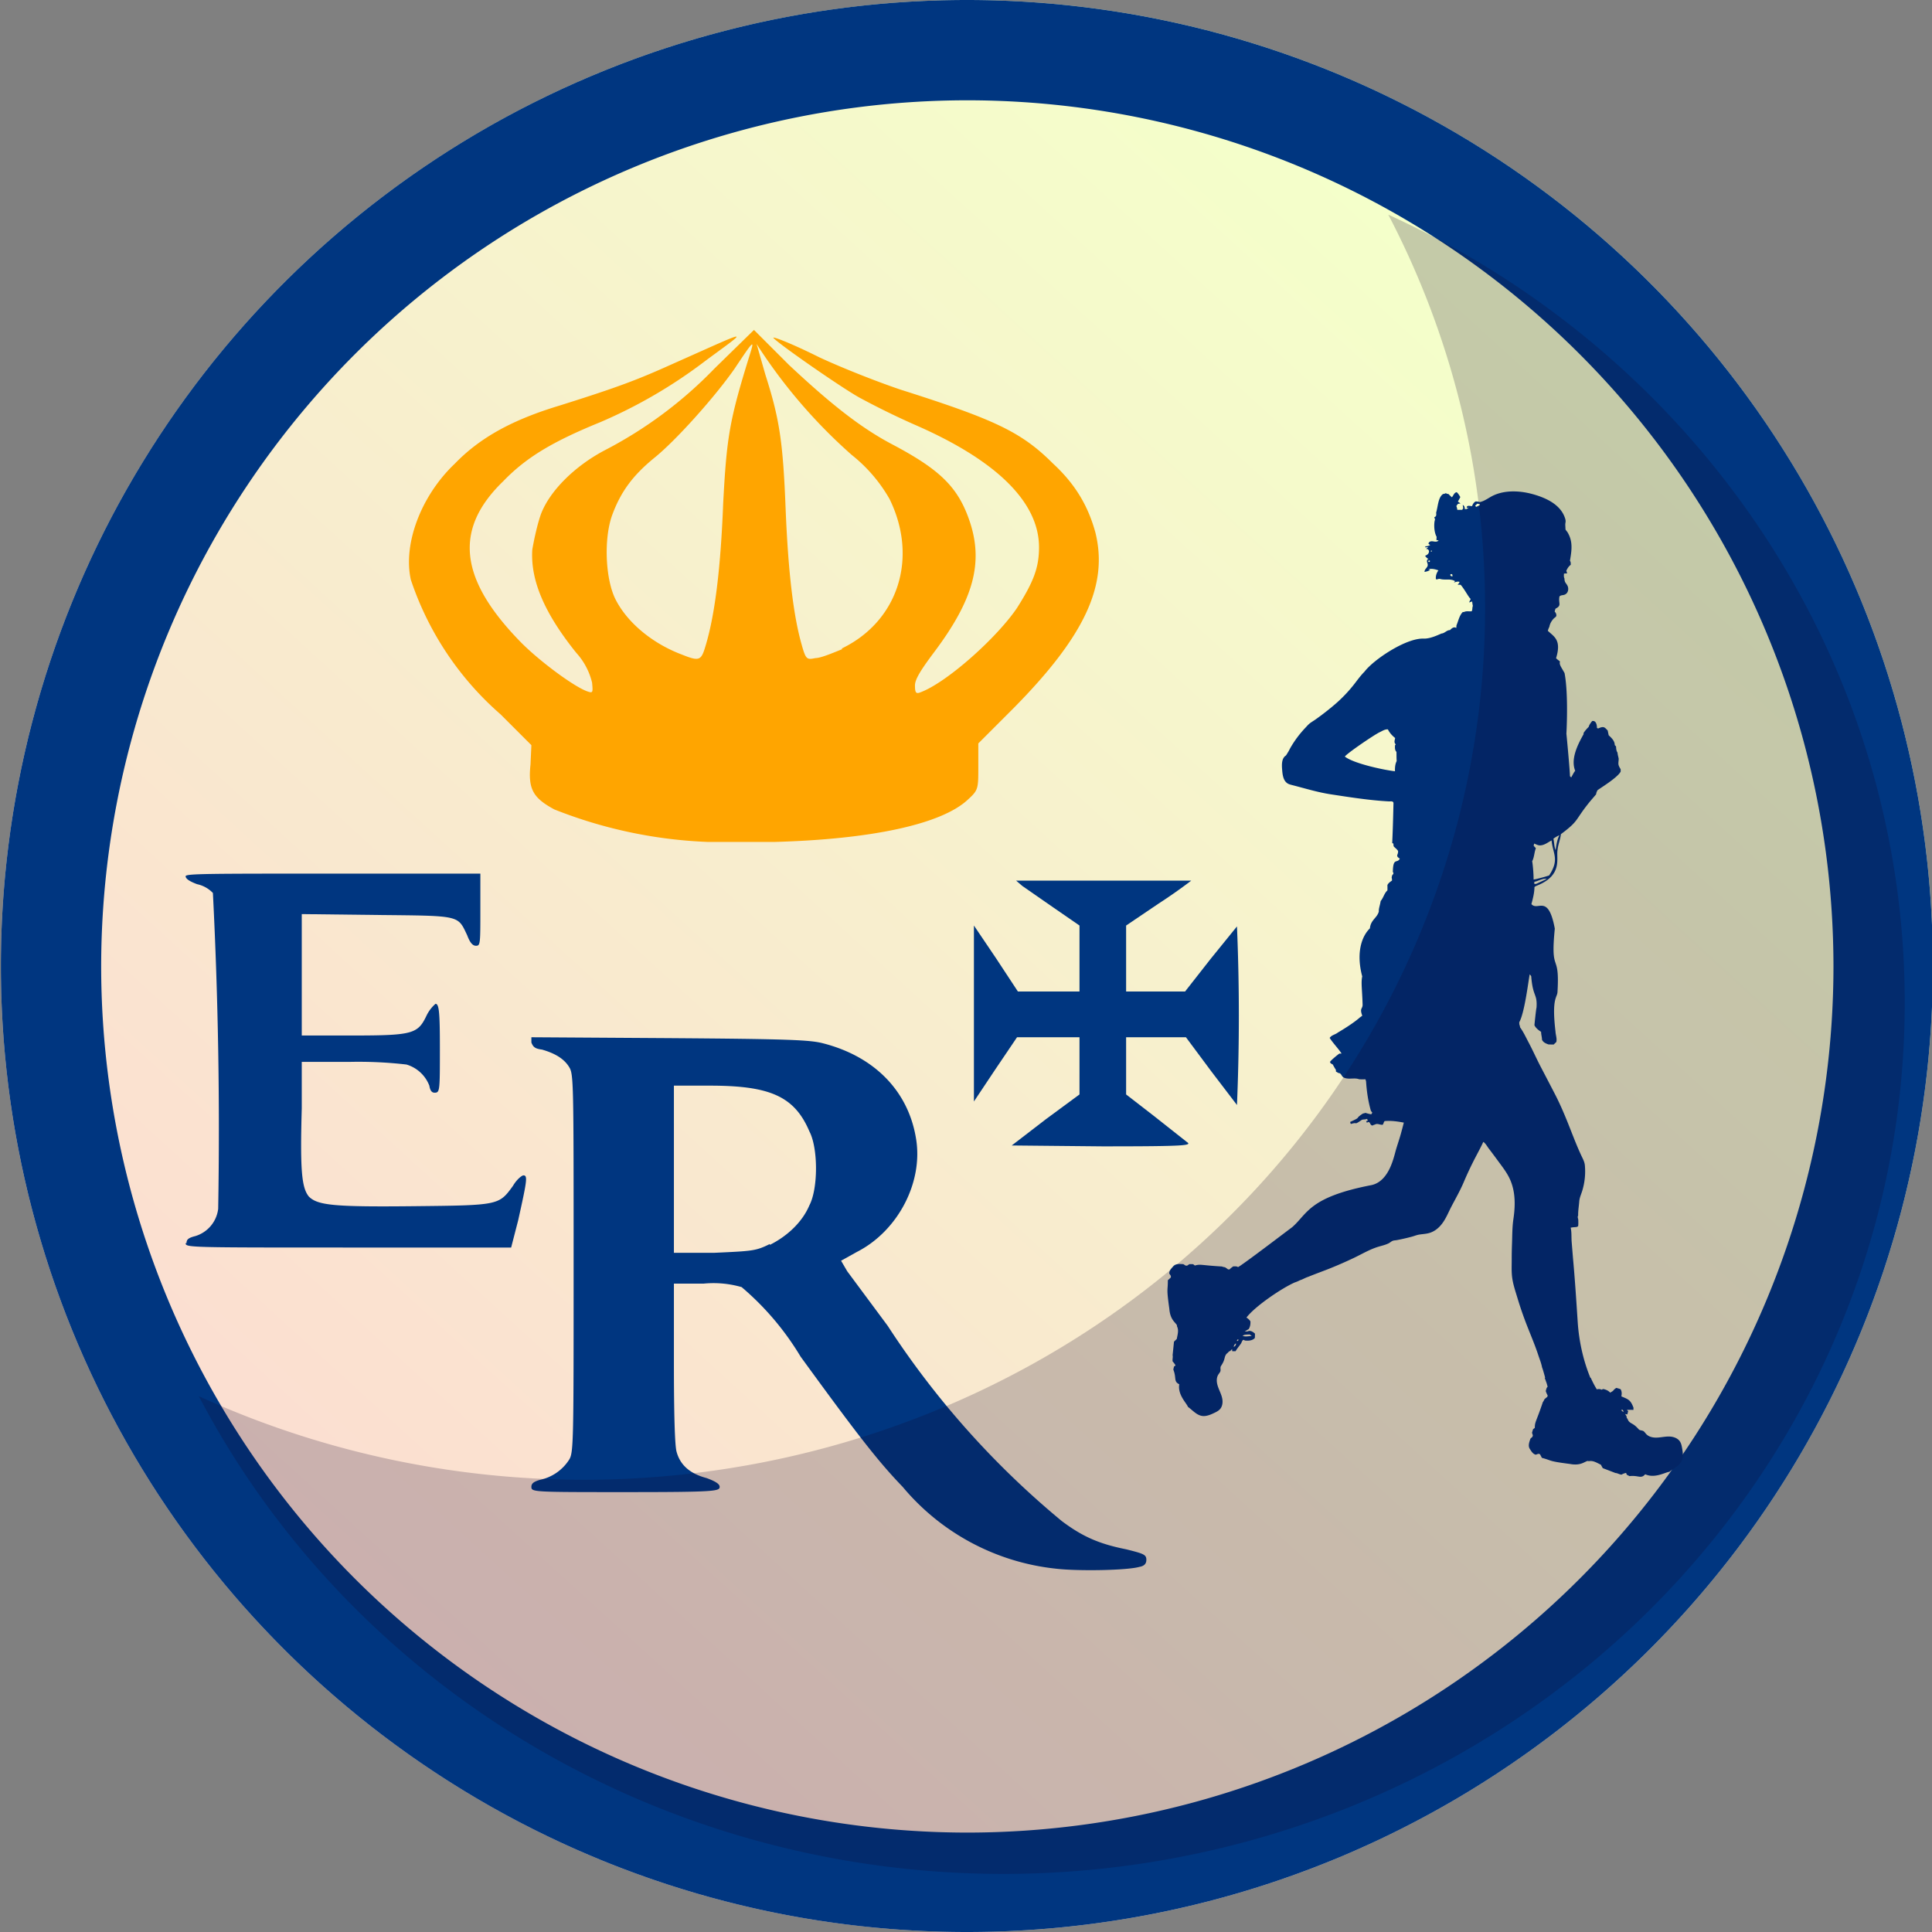 <svg width="83" height="83" viewBox="0 0 21.96 21.96" version="1.1" id="svg5" xml:space="preserve" xmlns:xlink="http://www.w3.org/1999/xlink" xmlns="http://www.w3.org/2000/svg"><rect x="0" y="0" width="21.96" height="21.96" fill="#808080" stroke="none"/><defs id="defs2"><linearGradient id="linearGradient130209"><stop style="stop-color:#ffcfd4;stop-opacity:1" offset="0" id="stop130205"/><stop style="stop-color:#f4ffca;stop-opacity:1" offset="1" id="stop130207"/></linearGradient><linearGradient xlink:href="#linearGradient130209" id="linearGradient130211" x1="192.61" y1="168.24" x2="211.5" y2="147.54" gradientUnits="userSpaceOnUse"/><style id="style76223">.cls-1{fill:#fff}.cls-2,.cls-3,.cls-4{fill:none}.cls-3,.cls-4{stroke:#fff;stroke-miterlimit:10}.cls-3{stroke-width:1.121px}.cls-4{stroke-width:2.145px}</style></defs><g id="layer1" transform="translate(-225.4 -147.16)"><g id="g128787" transform="translate(28.72 1)"><g id="g139295" transform="translate(0 .17)"><circle style="fill:url(#linearGradient130211);fill-opacity:1;stroke:none;stroke-width:1.423;stroke-linecap:round;stroke-linejoin:round;stroke-dasharray:none;stroke-opacity:1;paint-order:stroke markers fill;stop-color:#000" id="ellipse128757" cx="207.57" cy="156.92" transform="translate(.1 .05)" r="10.98"/><path id="path128761" style="fill:#003680;fill-opacity:1;stroke:none;stroke-width:1.423;stroke-linecap:round;stroke-linejoin:round;stroke-dasharray:none;stroke-opacity:1;paint-order:stroke markers fill;stop-color:#000" d="M207.57 145.94a10.98 10.98 0 0 0-10.98 10.98 10.98 10.98 0 0 0 10.98 10.98 10.98 10.98 0 0 0 10.98-10.98 10.98 10.98 0 0 0-10.98-10.98zm0 1.14a9.85 9.85 0 0 1 9.85 9.84 9.85 9.85 0 0 1-9.85 9.85 9.85 9.85 0 0 1-9.84-9.85 9.85 9.85 0 0 1 9.84-9.84z" transform="translate(.1 .05)"/><g transform="translate(209.58 151.23) scale(.007)" id="g128866" style="fill:#002f75;fill-opacity:1"><path d="M888.46 1602.6c-.68-3.8-1.48-7.7-3.69-10.85-2.57-3.7-6.83-5.94-11.21-6.98-8.8-2.1-17.92.88-26.77 1.03-5.89.1-12.19-1.24-16.28-5.48-1.35-1.38-2.4-3.04-3.82-4.36-2.6-2.45-6.52-1.2-8.85-3.86-8.89-10.2-12.26-8.08-16.59-13.73a23.63 23.63 0 0 0-2.7-4.9l-.28-2.4c-.77-1.19-1.51-2.37-2.25-3.57l3.55.67c.42-1.76.9-3.52 1.37-5.27-.72-.7-1.4-1.44-2.05-2.18 3.53 0 7.06.02 10.6.04l.07-3.53c-4.54-12.31-8.12-13.6-19.56-18.3-.02-.32-.01-.63-.02-.95.74-3.67.65-7.46-1.37-10.77-2.21-.92-4.55-1.46-6.8-2.16a16.91 16.91 0 0 0-5.53 4.9c-1.45 1-2.98 1.9-4.49 2.84-3.01-3.27-7.07-5.05-11.36-5.9-.9.31-1.75.7-2.57 1.13l-.31-.03c-1.87-1.23-4.11-.97-6.19-1l-1.14.67c-3.3-5.05-6.7-11.6-10.02-18.96h-.63c-11.75-28.62-18.56-59.9-20.57-90.62-2.28-34.71-4.5-69.34-7.68-104l-2.12-25.85c-.62-7.54.12-16.24-1.63-23.3 7.35-1.57 10.2-.1 12.21-2.8.3-3.1.25-6.21.15-9.3.06-2.57-1.82-5.1-.22-7.51-.16-7.74 1.18-15.24 1.77-22.92.47-6.19 2.98-11.23 4.82-17.19a107.92 107.92 0 0 0 4.31-41.64c-.53-5.71-3.36-10.62-5.78-15.8-8.61-18.46-15.5-37.44-23.17-56.3-5.94-14.6-12.1-28.8-19.32-42.8-7.6-14.73-15.35-29.6-22.98-44.17-6.88-13.14-12.87-26.67-19.8-39.8-4.43-8.38-8.49-17.26-14.03-24.96-.35-1.7-.67-3.4-1.34-4.97a82.5 82.5 0 0 1-.1-3.46c9.16-16.08 15.5-72.82 17.03-77.81 1 1.34 2.7 2.48 2.48 4.41 2.8 33.1 10 26.5 8.51 49.78-.62.9-3.37 27.52-3.37 28.52 2.24 4.7 6.6 7.94 10.85 10.73-.11 4.28 1.39 8.4 1.42 12.67 1.85 4.45 6.21 6.17 10.4 7.73 2.86.14 5.74.16 8.63.15 1.4-1.39 2.81-2.76 4.24-4.12 1.3-5.72-1.06-11.18-1.34-16.82-6.5-54.59 2.67-55.03 3.2-64.07 4.1-67.37-11.91-27.01-4.34-103.15-10.7-57.56-27.57-27.73-38-39.83 2.44-9.01 4.83-18.2 4.97-27.58 1.4-1.6 3.61-2.13 5.48-3.04 40.79-16.93 29.46-44 32.03-57.32.72-8.78 4.53-16.9 5.43-25.64 30.64-22.8 21.43-21.48 47.56-53.46 15.36-18.02 6.43-6.66 11.73-17.67.79-1.4 32.86-20.29 37.77-30.6-.03-1.25-.04-2.48-.05-3.7-1.36-2.22-2.72-4.48-3.4-7-.76-3.57.46-7.16.13-10.73-.7-3.08-1.63-6.13-1.84-9.3-2.06-2.94-2.18-6.56-2.38-10a399.6 399.6 0 0 0-2.1-2.18c0-6.85-5.23-11.64-9.84-15.94-.5-2.58-1.12-5.14-1.59-7.72-4.83-4.83-5.9-7.8-15.47-3.28l-1.98-.85c-.06-6.01-1.82-12.31-7.73-11.29-2.32 2.9-4.76 5.87-5.7 9.54a59.59 59.59 0 0 0-8.22 9.73l-.19 2.36c-9.74 17.21-21.13 40.37-13.49 59.2-2.72 3.22-4.35 7.14-6.48 10.75-.52-.5-1.55-1.52-2.07-2 .29-5.56-5.49-67.68-5.74-68.9 0 0 3.72-63.43-3-98.54-6.1-10.97-8.79-13.64-7.46-18.8-2.03-1.89-4.52-3.26-6.31-5.38 9.34-30.17-3.86-35.12-13.37-44.45a29.24 29.24 0 0 1 2.49-6.5c.86-5.09 3.7-10.07 7.36-13.67 1.76-1.73 4-2.38 4-4.9a8.5 8.5 0 0 0-2.72-6.07c.27-1.68.74-3.32 1.42-4.88 10.66-5.15 4.1-8.64 6.34-19.7 1.87-2.22 4.85-1.9 7.38-2.6a9.06 9.06 0 0 0 5.62-4.48 11.8 11.8 0 0 0 .65-8.78c-.82-2.75-2.6-4.47-4.04-6.82-1.13-1.87-1.54-4.41-1.53-6.6-1.3-2.45-.87-5.25-.8-7.9 1.71-.12 3.43-.23 5.17-.33-.45-1.46-.86-2.9-1.33-4.34 1.72-3.66 3.84-7.2 7.2-9.6-.17-2.19.31-4.65-1.32-6.43 1.62-9.96 3.46-19.85 2-29.97a43.17 43.17 0 0 0-3.04-10.8 49.3 49.3 0 0 0-2.78-5.48c-.63-1.08-3.5-4.14-3.46-5.25.1-3.33-.63-6.79-.04-10.08.46-2.55.43-4.09-.34-6.68-6.85-23.04-31.17-34-52.48-39.95-20.56-5.74-45.01-7.12-64.77 2.34-7.11 3.44-13.37 8.74-21.22 10.44a30.5 30.5 0 0 0-6.97-1.03c-3.06 1.54-4.73 4.47-5.8 7.59-3.02.12-9-2.19-8.65 2.78l3.27-.4-3.51 2.44-2.98.04c.1-2.77-.66-5.5-3.33-6.78.26 1.8.54 3.61.82 5.43l-1.7 2.56h-7.94a21.54 21.54 0 0 0-1.55-6.22c.84-1.17 1.7-2.34 2.57-3.5l4.2-.67c-1.42-1.07-2.9-2.04-4.28-3.1a60.54 60.54 0 0 0 3.96-7.3c-1.64-2.85-3.34-5.7-5.84-7.88-4.3.69-5.24 5.44-7.84 8.26a78.36 78.36 0 0 1-5.55-5.32c-.6-.09-1.81-.24-2.41-.31-1.33-1.08-2.65-1.1-3.98-.03l-2.4.34c-8.04 5.6-8 19.2-11.23 30.33.3 2.85.78 6.6-3.02 7.17l1.27 3.96c-1.64 3.54-2.6 18.73 2.54 28.07l-.32 5.23 3.51.5c-1.16 1.82-3.64 2.27-5.8 2.08-2.15-.19-4.3-.84-6.44-.53-2.14.3-4.33 2.07-4.05 4.21l2.7 1.84a17.36 17.36 0 0 1-8.01 2.14v1.69l4.83-.5-3.86 3.3c1.77-.8 4.02.37 4.74 2.18.72 1.8.12 3.95-1.11 5.45-1.24 1.5-3.02 2.45-4.84 3.14a11.22 11.22 0 0 0 5.76 5.22c-1.86-.24-3.06 2.1-2.83 3.96.22 1.86 1.24 3.58 1.3 5.45.18 4.93-5.48 6.61-5.18 11.68 3.23-.76 6.68-1.27 9.06-3.81l-3.28-1.48c4.87.89 6.53-.89 16.72 2.7-3.07 4.25-4.73 9.31-4.04 14.56.7 0 2.12-.03 2.83-.06a5.74 5.74 0 0 1 4.3-.48c7.85 2.28 16.7-1.12 23.95 3.56l-1.8 2.15c2.87-.85 5.97-2.04 8.98-1.03-.1 1.99-1.93 3.12-3 4.6 1.63.06 3.28.13 4.94.18 7 8.18 13.3 21.15 16.32 22.9-.9 1.91-1.8 3.82-2.68 5.74 1.67-.52 3.34-1.08 5.02-1.65.23 2.48.61 4.96 1.11 7.4-1.26 2.7-.29 6.12-1.94 8.55-4 .55-8.32-.79-12.06 1.1-.64.07-1.9.2-2.53.28-5.6 5.9-6.96 14.3-10.09 21.54-.1 1.4-.2 2.8-.28 4.2-3.95-2.59-7.59.7-10.24 3.5-5.34-.1-8.45 5.09-13.57 5.5-4.64 1.69-17.49 8.52-28.92 8.3-28.65-1.36-81.73 34.3-96.28 53.65-5.85 5.82-10.7 12.47-15.72 19a230.09 230.09 0 0 1-31.94 33.76 436.44 436.44 0 0 1-31.42 24.54c-2.92 2.1-6.1 3.94-8.97 6.02-3 2.17-5.64 5.36-8.19 8.04a171.17 171.17 0 0 0-24.06 32.26c-1.42 2.48-2.58 5.25-4.2 7.6-.87 1.28-2.39 4.48-3.62 5.3-6.52 4.34-6.25 14.67-5.73 21.52.61 8.01 1.37 18.55 8.78 23.37 2.1 1.37 4.58 2.01 7.01 2.63 21.16 5.39 41.97 11.9 63.6 15.19 31.1 4.73 62.72 9.76 94.1 11.44 2.52.13 6.97-1 7.38 2.62-1.61 73.98-2.95 65.02-1.1 65.22 1.46.75.91 2.74 1.32 4.1-.98 1.28 4.83 4.6 7.17 8.47.95 6.36-5.18 7.67 2.89 12.5-4.23 8.73-11-2.9-11.31 21.94 2.16 1.84.2 3.6-1.09 5.08-.29 1.13-.57 2.27-.84 3.42.3 1.72.71 3.48.51 5.26-2.85 1.98-5.84 3.95-7.39 7.21.06 2.9.08 5.8.04 8.7-5.23 4.6-6.44 11.95-10.96 17.17-1.31 7.9-3.3 11.96-3.05 17.23-2.91 10.55-13.18 13.5-14.46 27.24-13.36 12.9-22.7 39.66-12.48 78.02-2.15 9.67-.14 20.72.6 45.3.4 7.91-5.35 5.39-.52 18.5-1.3 1-2.62 2-4 2.9 0 0-9.07 8.8-35.76 24.54-4.1 3.35-10.34 3.96-13.16 8.68 5.8 8.91 13.42 16.46 19.3 25.28-.9.05-2.72.14-3.63.17-1.73 1.03-14.23 11.08-15.12 13.57.47 2.25 2.7 3.16 4.53 4.1a84.14 84.14 0 0 0 5.03 8.72l.06 2.76c1.41.82 2.83 1.64 4.28 2.45 4.63-.17 4.73 5.83 8.57 7.32 7.76 3.7 16.97-.34 24.8 2.7 3.4.22 6.82.18 10.23.06.45 1.15.8 2.35 1.05 3.57 1.03 16.06 3.37 32.11 7.83 47.62l2.29 3.04-1.67 2.65a58.51 58.51 0 0 1-9.28-2.33l-4.43 1.15c-14.54 9.5-.77 4.5-20.63 13.59.56 1 .26 3.93 2.23 2.99 11.23-3.29 2.64 3.2 17.08-6.56 2.67-.73 5.6-.25 8.15-1.5.46.95.89 1.91 1.28 2.92-.71.24-2.11.75-2.83 1l1.38 2.34 2.44-1.27 2.11 1.16c.87 2.46 3.15 6.37 6.14 3.82.54-.16 1.64-.48 2.19-.62 4.03-2.56 8.33.7 12.55.3 1.83-1.6 1.51-4.53 3.43-6 10.42-.97 20.83.54 31.04 2.48a778.99 778.99 0 0 1-5.15 19.35c-2.71 9.68-6.18 19.04-8.7 28.68-2 7.61-4.24 15.19-7.3 22.45-6.01 14.24-15.9 27.98-31.98 31.1-101.52 19.7-103.16 46.47-128.16 68.21-12.47 9.28-80.94 61.52-87.96 64.84-2.24-1.7-5.07-1.09-7.65-1.19a34.11 34.11 0 0 0-6.11 4.93l-2.4-.03a51.6 51.6 0 0 0-4.92-3.42c-1.73-.3-3.48-.56-5.1-1.3-34.8-1.97-33.99-4.27-43.82-1.56-.98-.67-1.93-1.4-2.83-2.15-2.04-.1-4.07-.12-6.1-.1-1.22.8-2.44 1.6-3.66 2.43l-2.43-.04-3.73-2.36c-5.47-.25-11.93-1.18-16.16 3.16-3 3.5-6.98 7.1-6.72 12.12.87 1.2 1.72 2.44 2.55 3.7l.04 2.6a761.53 761.53 0 0 0-4.9 4.57c.08 18.65-2.6 10.62 2.43 46.44 1.37 17.2 9.1 21.35 12.21 26.29.09.59.26 1.78.33 2.37 3.16 6.46.67 13.55-.45 20.18l-4.56 4.46s-2.12 21.55-2.23 21.84c.81 3.41-.6 6.87.07 10.33a25.22 25.22 0 0 1 4.69 6.43l-2.53 1.8c-.36 1.62-.73 3.27-1.06 4.94 5.52 13.65.02 19.23 9.63 23.77-2.9 17.13 12.1 30.83 14.11 36.76 8.27 5.85 15.62 15.57 26.79 14.87 5.65-.35 10.97-2.7 16.1-5.14 3.47-1.66 7.03-3.46 9.49-6.42 2.88-3.46 3.92-8.16 3.77-12.66-.3-9.03-5.58-17.05-8.05-25.54-1.65-5.66-2.02-12.09.98-17.16.99-1.66 2.3-3.12 3.2-4.83 1.68-3.15-.56-6.6 1.4-9.55 7.49-11.26 4.55-13.96 8.86-19.63a23.67 23.67 0 0 0 4.03-3.9l2.22-.9c.95-1.05 1.9-2.08 2.85-3.1l.3 3.59c1.8-.05 3.63-.06 5.45-.06 2.5-4.57 6.07-8.39 8.89-12.7 1.38-2.34 2.48-7.91 6.04-4.64 5.6.6 12.08.43 16.24-3.97.3-2.38.21-4.78.28-7.14-2.96-2.92-7.8-6-11.9-3.67l-4.75.16c2.12-1.37 4.26-2.66 6.43-3.9 2.46-3.81 3.13-8.28 2.8-12.72a20.84 20.84 0 0 0-6.42-6c13.47-17.98 56.85-47.5 78.26-56.98a55.12 55.12 0 0 0 8.64-3.65c4.71-1.4 8.84-4.2 13.55-5.6 12.26-5.05 24.79-9.43 37.08-14.41a683.82 683.82 0 0 0 36.68-16.15c13.55-6.43 26.2-14.2 40.74-18.47 5.35-1.57 10.87-2.83 15.9-5.3 2.3-1.12 4.33-3.19 6.68-4.1 2-.76 4.57-.74 6.68-1.14a334.66 334.66 0 0 0 24.2-5.52c4.18-1.12 8.01-2.8 12.28-3.47 5.37-.84 10.82-1.02 16.07-2.52 6.9-1.96 12.78-6.04 17.62-11.28 8.74-9.48 12.83-21.04 18.7-32.22 6.7-12.74 13.93-25.45 19.57-38.68a564.6 564.6 0 0 1 18.95-40.27c.87-1.66 13.43-25.22 12.81-25.54 3.56 1.84 6.66 7.67 9 10.72a1189.3 1189.3 0 0 1 15.08 20.19c7.38 10.05 15.15 19.8 20.06 31.37 8.48 19.94 8.05 41.98 4.93 63.04-1.96 13.24-1.78 26.17-2.26 39.54-.31 8.54-.5 17.1-.48 25.64.03 9.8-.54 19.64.68 29.39 1.43 11.4 5.4 22.84 8.7 33.82a581.41 581.41 0 0 0 11.35 33.9c7.31 19.82 15.97 39 22.55 59.08 2.08 6.33 4.85 12.95 6 19.54.9 1.83 2.89 8.9 5.08 16.87h-.82c1.35 3.65 2.5 6.79 3.33 9.24l1.46 5.29c-2.1 1.72-2.3 4.53-3.05 6.95a34.1 34.1 0 0 0 3.14 7.2l-.67 2.3a51.8 51.8 0 0 0-4.59 3.84c-.74 1.6-1.45 3.21-2.59 4.57-11.09 33.05-13.09 31.67-13.06 41.86a38 38 0 0 1-2.83 2.17 119.1 119.1 0 0 0-1.72 5.86c.45 1.39.92 2.77 1.39 4.17l-.68 2.34c-1.1.98-2.19 1.99-3.26 2.97-1.68 5.21-4.28 11.2-1.21 16.42 2.57 3.81 5 8.6 9.92 9.68 1.4-.52 2.8-1.02 4.24-1.49l2.52.65c1.02 1.98 2.06 3.96 3.11 5.94 18 4.84 9.56 5.3 45.44 9.9 16.95 3.21 23-3.15 28.58-4.85.59.08 1.78.22 2.37.31 7.06-1.35 13.25 2.93 19.35 5.76l3.1 5.58s20.23 7.73 20.48 7.9c3.5.12 6.46 2.4 9.98 2.66a25.26 25.26 0 0 1 7.44-2.82l1.07 2.91c1.47.77 2.96 1.57 4.48 2.33 14.62-1.73 18.56 5.05 25.47-3.02 15.76 7.31 32.93-3.54 39.18-3.92 7.83-6.43 19.14-10.96 21.41-21.91 1.15-5.56.28-11.3-.72-16.89zM651.58 686.64l-3.01.2c-.02-.86-.03-2.6-.04-3.47 6.81-1.4 13.3-6.03 20.41-4.78l-17.36 8.05zm37.69-78.93c-3.89 7.48-4.86 15.88-6.14 24.09-2.58-5.82-2.09-12.47-3.6-18.6 3.11-2.05 6.2-4.24 9.74-5.5zm-38.2 21a266.5 266.5 0 0 0-3.6-3.84l.75-3.65c3.37 1.14 6.6 3.3 10.32 2.9 6.86-.43 12.19-5.05 18.05-8.03 1.92 21.87 13.28 30.68-3.96 56.84-2.24.96-19.9 5.99-25.27 6.71.03-11.5-1.6-26.85-2.31-29.7 3.48-6.66 3.3-14.33 6.01-21.23zm-172.39-465c-2.09.65-2.74.01-1.95-1.94 2.09-.63 2.74 0 1.95 1.94zm1.87-17.86c3.7-1.84.13 4.12 0 0zm31.78 39.9c-1.16-1.91 2.06-2.86 3.05-1.38.1.67.3 2.03.42 2.72-1.4.4-2.56-.04-3.47-1.33zm-90.05 318.02c-17.46-1.9-67.45-12.56-81.43-23.88 4.73-6.14 47.97-35.44 56.35-39.39 4.36-2.02 8.51-5.08 13.57-4.72 2.75 5.56 6.95 10.2 11.8 14.02-.62 3.57-2.38 7.41 1 10.22l-1.28 1.79c-.07 3.66-.45 7.69 2.41 10.51.12 4.96-.04 9.93.36 14.88-2.6 5.13-2.95 10.92-2.78 16.57zM160.37 1438.3c.3-1.97 1.73-4.79 3.67-5.33.43 2.1-1.52 5.1-3.67 5.33zm5.46-9.33c-.3-1.71.42-2.6 2.12-2.65.3 1.66-.41 2.53-2.12 2.64zm20.64-10.64 3.25 2.57c-5.07-.2-10.18 1.82-15.03-.54a92.58 92.58 0 0 1 3.45-1.5c2.75-.4 5.54-.5 8.33-.53zM560.13 71.53c-1.89 1.26-4.03 2.06-6.08 3l-1.58-1.97 3.37-3.2c1.59.47 4.66-.43 4.3 2.17zm233.08 1472.5a8.37 8.37 0 0 1-3.69-3.32h2.45c.87.97 1.42 2.2 1.24 3.31z" id="path128864" style="fill:#002f75;fill-opacity:1"/></g><path id="path130221" style="fill:orange;fill-opacity:1;stroke-width:.033" d="M204.73 155.56a5.27 5.27 0 0 1-1.75-.37c-.24-.13-.3-.23-.27-.51l.01-.22-.35-.35a3.5 3.5 0 0 1-1.02-1.53c-.09-.4.11-.95.5-1.32.29-.3.66-.5 1.19-.66.7-.22.9-.3 1.3-.48.9-.4.86-.4.36-.03a5.6 5.6 0 0 1-1.2.7c-.54.22-.84.4-1.1.67-.57.55-.5 1.12.21 1.84.21.21.6.5.75.55.06.02.06.01.05-.1a.77.77 0 0 0-.18-.34c-.37-.46-.52-.83-.5-1.17.02-.12.06-.3.1-.41.1-.26.38-.54.72-.72a4.8 4.8 0 0 0 1.25-.93l.45-.44.4.4c.47.44.81.71 1.17.9.55.29.75.49.88.87.16.47.05.89-.4 1.49-.15.2-.22.31-.22.38 0 .08.01.1.06.08.3-.11.87-.62 1.1-.96.19-.3.25-.46.25-.69 0-.51-.48-.99-1.43-1.4a8.9 8.9 0 0 1-.61-.3c-.2-.11-.92-.61-.98-.68-.01-.02.22.07.52.22.3.14.72.3.93.37 1.07.34 1.37.48 1.73.84.26.24.4.49.48.78.15.6-.12 1.18-.93 2l-.4.4v.26c0 .26 0 .27-.12.38-.3.28-1.1.45-2.2.48h-.75zm-.03-2.23c.1-.33.17-.84.2-1.62.04-.75.07-.94.3-1.68.06-.19.05-.18-.17.15-.23.33-.68.83-.92 1.02-.23.19-.37.37-.47.64-.1.27-.08.74.04.97.14.27.43.5.75.62.2.08.22.07.27-.1zm1.55.03c.64-.31.87-1.03.54-1.7a1.74 1.74 0 0 0-.43-.5 6 6 0 0 1-1.08-1.26l.1.35c.16.5.2.76.23 1.53.03.73.09 1.21.18 1.53.05.18.06.18.16.16.06 0 .2-.06.3-.1z"/><path style="fill:#003680;fill-opacity:1;stroke-width:.027" d="m208.18 159.01.39-.3.38-.28v-.65h-.71l-.25.37-.24.36v-2l.25.37.25.38h.7v-.75l-.29-.2-.36-.25-.07-.06h1.99a6 6 0 0 1-.37.26l-.37.25v.75h.67l.29-.37.3-.37a24.16 24.16 0 0 1 0 2.03l-.29-.38-.29-.39h-.68v.65l.31.24.38.3c.06.04.01.05-.96.05l-1.02-.01z" id="path130219"/><path style="fill:#003680;fill-opacity:1;stroke-width:.027" d="M198.8 160.12c0-.04.02-.06.1-.08a.37.37 0 0 0 .26-.31 53.06 53.06 0 0 0-.06-3.59.35.35 0 0 0-.18-.1c-.08-.03-.13-.06-.13-.09s.24-.03 1.68-.03h1.67v.4c0 .4 0 .42-.05.42-.04 0-.07-.04-.1-.12-.11-.23-.07-.22-1.03-.23l-.85-.01v1.38h.58c.69 0 .74-.02.84-.23a.42.42 0 0 1 .1-.13c.04 0 .05.09.05.5 0 .49 0 .51-.06.51-.03 0-.05-.02-.06-.08a.4.4 0 0 0-.26-.24 4.71 4.71 0 0 0-.65-.03h-.54v.53c-.02.71 0 .9.08 1 .1.1.28.12 1.2.11.96-.01.96-.01 1.12-.23.04-.07.1-.12.12-.12.05 0 .04.06-.06.51l-.08.31h-1.85c-1.82 0-1.85 0-1.85-.05z" id="path130217"/><path id="path130003" style="fill:#003680;fill-opacity:1;stroke-width:.027" d="M208.68 163.82a2.63 2.63 0 0 1-1.74-.93c-.28-.29-.52-.6-1.16-1.48a3.18 3.18 0 0 0-.67-.79 1.15 1.15 0 0 0-.43-.04h-.34v.9c0 .57.01.94.03 1.01.04.15.15.25.34.3.11.04.15.07.15.1 0 .05-.05.06-1.07.06-1.05 0-1.07 0-1.07-.06 0-.04.03-.06.1-.08a.52.52 0 0 0 .33-.23c.05-.08.05-.22.05-2.23 0-2.05 0-2.15-.05-2.23-.06-.1-.17-.16-.31-.2-.08-.01-.1-.03-.12-.08v-.06l1.57.01c1.37.01 1.6.02 1.75.06.58.15.96.54 1.05 1.07.09.5-.2 1.06-.67 1.3l-.18.1.07.12.46.62a9.82 9.82 0 0 0 1.98 2.22c.24.18.43.26.73.32.2.05.23.06.23.12 0 .04-.02.07-.08.08-.14.04-.7.05-.95.02zm-3.25-3.68c.2-.1.37-.26.45-.45.1-.19.1-.65 0-.84-.17-.4-.45-.52-1.13-.52h-.41v1.9h.46c.43-.02.47-.02.63-.1z"/><path id="path128763" style="opacity:.208;mix-blend-mode:overlay;fill:#11002b;fill-opacity:1;stroke:none;stroke-width:1.306;stroke-linecap:round;stroke-linejoin:round;stroke-dasharray:none;stroke-opacity:1;paint-order:stroke markers fill;stop-color:#000" d="M212.36 148.38a10.25 9.9 0 0 1 1.1 4.48 10.25 9.9 0 0 1-10.25 9.9 10.25 9.9 0 0 1-4.37-.95 10.25 9.9 0 0 0 9.13 5.43 10.25 9.9 0 0 0 10.26-9.9 10.25 9.9 0 0 0-5.87-8.96z" transform="translate(.1 .05)"/></g></g></g></svg>